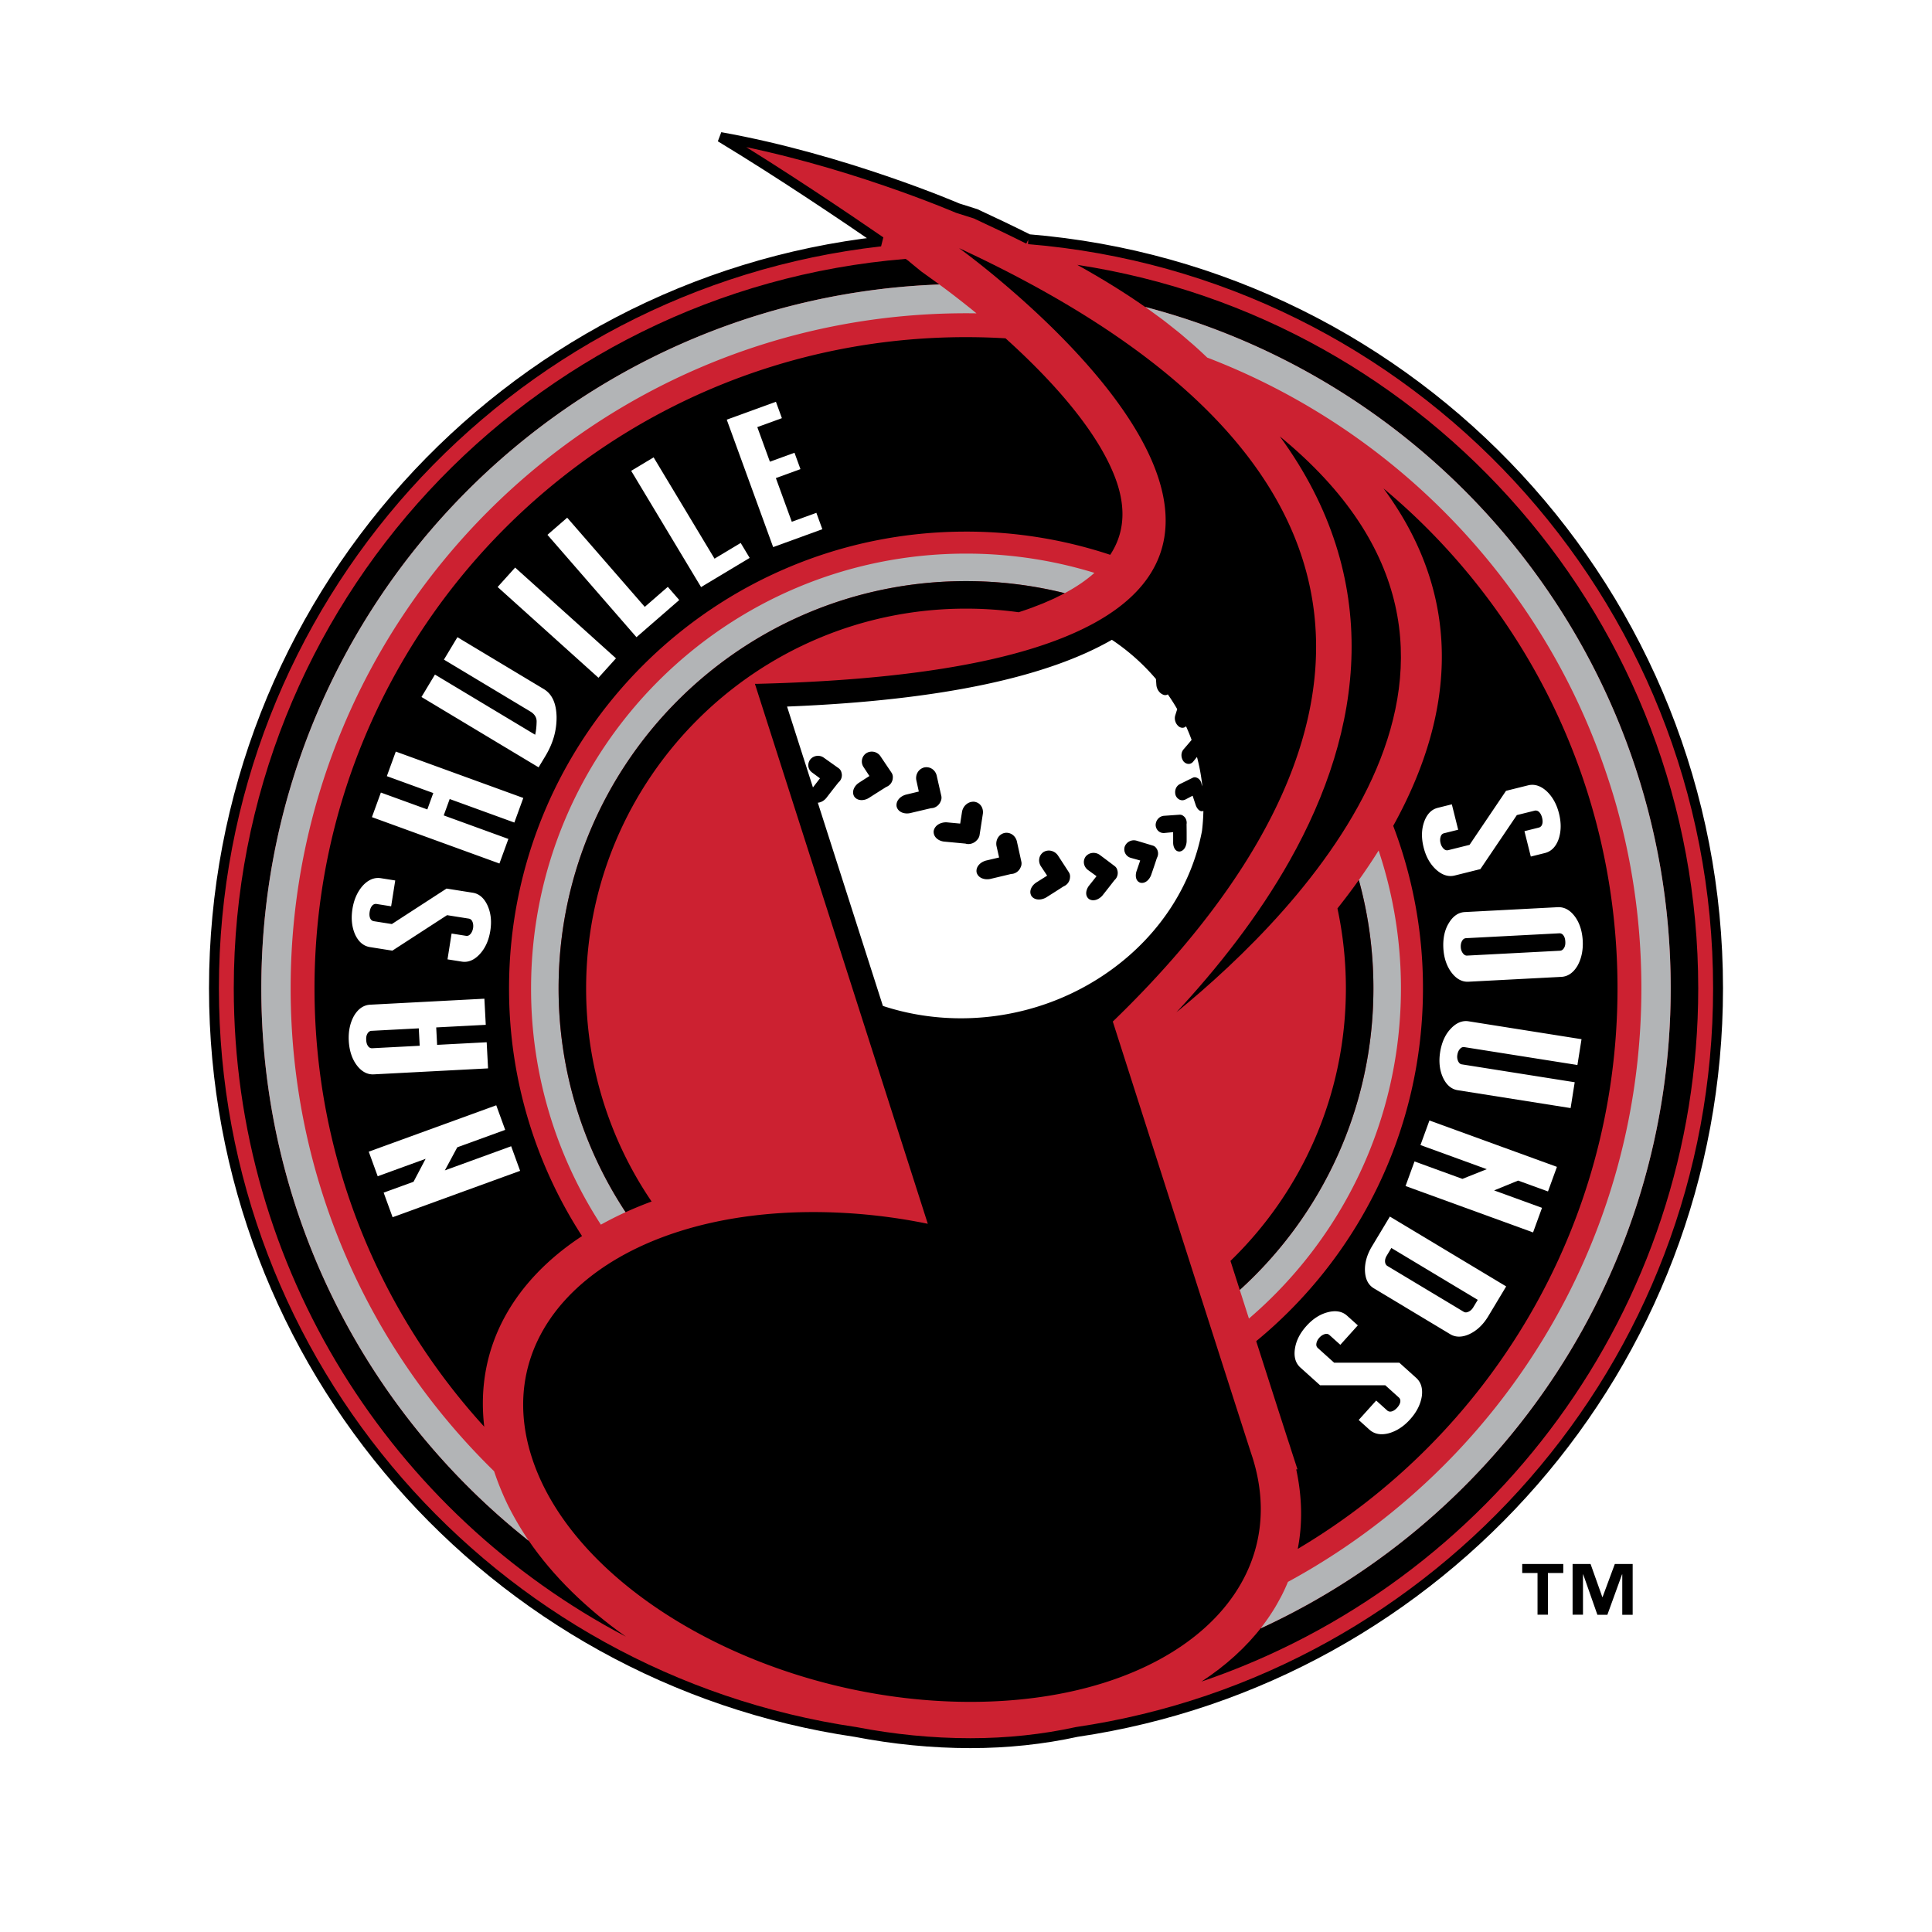 <svg xmlns="http://www.w3.org/2000/svg" width="2500" height="2500" viewBox="0 0 192.756 192.756"><g fill-rule="evenodd" clip-rule="evenodd"><path fill="#fff" d="M0 0h192.756v192.756H0V0z"/><path d="M102.611 23.865c38.521 3.167 68.799 35.42 68.799 74.741 0 37.666-27.779 68.846-63.977 74.189-3.359.736-6.936 1.121-10.614 1.121-3.823 0-7.68-.387-11.461-1.117-36.214-5.326-64.012-36.514-64.012-74.193 0-38.537 29.08-70.285 66.504-74.517-3.545-2.441-9.95-6.767-15.976-10.414 12.323 2.195 23.667 7.089 23.667 7.089l1.799.569c1.877.87 3.629 1.71 5.271 2.532z" fill="#cc2131" stroke="#000" stroke-width=".988" stroke-miterlimit="2.613"/><path d="M138.031 48.728c14.27 11.918 23.348 29.838 23.348 49.877 0 23.801-12.805 44.613-31.902 55.928.479-2.459.457-5.113-.154-7.934h.127l-.664-2.043-.082-.266-.203-.617-.131-.404-.918-2.846-2.121-6.615c10.16-8.357 16.639-21.023 16.639-35.203a45.456 45.456 0 0 0-2.969-16.209c5.552-10.015 7.687-21.947-.97-33.668zM31.379 98.605c0-35.881 29.1-64.968 65-64.968 1.325 0 2.639.039 3.944.118.439.395.885.805 1.334 1.229 3.902 3.678 7.826 8.171 9.523 12.468.977 2.469 1.316 5.282-.414 7.901a45.566 45.566 0 0 0-14.387-2.315c-25.179 0-45.591 20.401-45.591 45.568a45.343 45.343 0 0 0 7.282 24.717c-6.707 4.4-10.701 10.955-9.757 19.021-10.521-11.545-16.934-26.893-16.934-43.739z"/><path d="M96.378 55.234c-23.965 0-43.393 19.418-43.393 43.372a43.155 43.155 0 0 0 6.965 23.578 35.974 35.974 0 0 1 2.467-1.245 40.431 40.431 0 0 1-6.686-22.334c0-22.438 18.198-40.626 40.646-40.626 3.397 0 6.698.417 9.852 1.202 1.197-.642 2.176-1.32 2.961-2.026a43.4 43.4 0 0 0-12.812-1.921zM137.545 84.857a60.363 60.363 0 0 1-1.98 2.956l.008-.01a40.652 40.652 0 0 1 1.453 10.803c0 11.93-5.143 22.656-13.334 30.09l.535 1.674.379 1.182c9.283-7.955 15.166-19.764 15.166-32.945a43.296 43.296 0 0 0-2.227-13.75z" fill="#b2b4b6"/><path d="M137.025 98.605c0-3.74-.506-7.363-1.453-10.803l-.008.01c-.689.967-1.4 1.908-2.127 2.822.551 2.57.842 5.237.842 7.971 0 10.672-4.414 20.311-11.516 27.195l.928 2.895c8.192-7.433 13.334-18.16 13.334-30.09zM55.732 98.605c0 8.25 2.46 15.926 6.686 22.334a38.512 38.512 0 0 1 2.593-1.064 37.686 37.686 0 0 1-6.533-21.27c0-20.921 16.968-37.881 37.9-37.881 1.782 0 3.536.123 5.252.36.445-.144.873-.29 1.285-.44.145-.053.275-.108.416-.162.262-.1.523-.198.771-.3.15-.062.287-.127.434-.19.219-.095.443-.19.652-.288.148-.07.285-.142.428-.213.189-.093.383-.187.562-.282a.756.756 0 0 1 .057-.028l-.006-.001a40.752 40.752 0 0 0-9.852-1.202c-22.447.001-40.645 18.19-40.645 40.627z"/><path d="M26.071 98.605c0-37.92 30.048-68.826 67.646-70.224-.14-.103-.263-.192-.349-.253l-1.459-1.05s-1.303-1.061-1.286-1.061l-.264-.186c-37.531 3.06-67.035 34.473-67.035 72.774 0 28.088 15.865 52.471 39.125 64.686-3.931-2.781-7.262-6.018-9.715-9.602l.023.035c-16.257-12.87-26.686-32.777-26.686-55.119zM107.477 26.424c2.621 1.458 4.918 2.887 6.986 4.35-.07-.05-.135-.101-.205-.149 30.172 7.905 52.428 35.345 52.428 67.981 0 28.32-16.758 52.729-40.904 63.854.062-.078.117-.164.18-.244-1.611 2.109-3.672 3.975-6.092 5.555 28.822-9.777 49.562-37.049 49.562-69.164 0-36.558-26.875-66.839-61.955-72.183z"/><path d="M96.542 30.55a80.33 80.33 0 0 0-.433-.345c-.076-.061-.15-.118-.224-.176l-.374-.292-.199-.154c-.123-.096-.241-.186-.355-.273l-.161-.123-.439-.331-.089-.067-.303-.225-.111-.081-.138-.102C56.119 29.78 26.071 60.685 26.071 98.605c0 22.342 10.43 42.248 26.688 55.119l-.023-.035c-.33-.482-.639-.973-.936-1.465-.073-.121-.143-.242-.214-.363a29.23 29.23 0 0 1-.785-1.439l-.051-.096a26.303 26.303 0 0 1-.707-1.553c-.054-.127-.106-.256-.158-.383a25.194 25.194 0 0 1-.587-1.602c-12.524-12.23-20.3-29.299-20.3-48.184 0-37.196 30.167-67.35 67.382-67.35.349 0 .698.003 1.045.008a77.655 77.655 0 0 0-.678-.552c-.071-.053-.137-.106-.205-.16zM166.686 98.605c0-32.636-22.256-60.076-52.428-67.981.07.049.135.1.205.149.32.226.629.454.938.681.229.168.461.336.684.505.316.241.621.485.928.729.199.16.404.318.602.479.334.274.656.554.979.833.156.135.316.267.469.403.471.417.932.841 1.379 1.272a67.22 67.22 0 0 1 10.624 5.187 67.605 67.605 0 0 1 5.488 3.677A67.705 67.705 0 0 1 154.776 65a66.862 66.862 0 0 1 3.47 6.902 67.674 67.674 0 0 1 1.766 4.524c.465 1.33.898 2.675 1.279 4.042a67.11 67.11 0 0 1 2.263 12.801 68.7 68.7 0 0 1 .207 5.333c0 9.59-2.006 18.713-5.619 26.971-.602 1.375-1.25 2.729-1.939 4.055s-1.422 2.627-2.197 3.9a67.555 67.555 0 0 1-6.543 8.998 67.618 67.618 0 0 1-18.965 15.299 18.03 18.03 0 0 1-.623 1.355c-.07.141-.15.279-.225.418-.162.301-.33.6-.51.895-.094.156-.195.311-.295.465-.178.273-.363.545-.555.811-.109.148-.217.299-.328.443-.062.08-.117.166-.18.244 24.146-11.122 40.904-35.53 40.904-63.851z" fill="#b2b4b6"/><path fill="#cc2131" d="M128.703 144.125l-.203-.619.285.883-.082-.264z"/><path d="M95.678 24.752c55.92 25.931 33.826 59.334 15.346 77.169 6.639 20.75 13.891 43.408 13.912 43.408 4.332 13.527-8.262 24.467-28.116 24.467-19.855 0-39.453-10.939-43.774-24.434s8.273-24.434 28.128-24.434a57 57 0 0 1 11.393 1.17l-17.25-53.875h.333c77.772-1.94 20.028-43.471 20.028-43.471z"/><path d="M127.693 43.544c26.926 22.065 2.201 47.224-10.322 57.452 4.104-4.416 8.146-9.531 11.303-15.132 7.367-13.071 9.416-28.083-.981-42.32z"/><path d="M135.471 132.232l-1.078-.969c-.475-.428-1.125-.545-1.902-.346-.777.197-1.492.646-2.152 1.379s-1.031 1.492-1.146 2.285c-.117.793.066 1.426.541 1.854l1.969 1.771 6.506.002 1.336 1.203c.129.115.191.25.162.457-.031.207-.158.404-.312.578-.156.172-.34.318-.543.369a.461.461 0 0 1-.471-.111l-1.078-.971-1.746 1.939 1.076.971c.49.439 1.139.557 1.916.357.762-.211 1.479-.658 2.139-1.393.66-.732 1.031-1.49 1.162-2.271.115-.793-.068-1.426-.557-1.865l-1.682-1.514-6.506-.002-1.623-1.461c-.115-.104-.178-.238-.146-.445.029-.207.143-.418.297-.59.156-.172.354-.307.557-.357.203-.053.342-.004.457.1l1.078.969 1.746-1.939zm9.224.885c.547.328 1.207.318 1.932-.023.727-.344 1.357-.943 1.852-1.764l1.793-2.984-11.604-6.969-1.793 2.982c-.494.82-.729 1.662-.691 2.461.039.801.324 1.379.887 1.717l7.624 4.58zm2.291-2.683c-.119.199-.273.342-.463.432s-.35.096-.482.016l-7.625-4.58c-.133-.08-.221-.234-.23-.443s.061-.402.182-.602l.447-.746 8.621 5.178-.45.745zm7.457-11.563l.893-2.453-12.721-4.627-.895 2.451 6.615 2.408-2.43.967-4.779-1.74-.895 2.453 12.723 4.629.893-2.453-4.779-1.738 2.395-.98 2.98 1.083zm3.346-15.191l-11.27-1.785c-.631-.1-1.238.156-1.783.746-.539.561-.898 1.354-1.053 2.328-.15.945-.053 1.812.281 2.539.336.729.836 1.16 1.465 1.26l11.271 1.785.408-2.578-11.27-1.785c-.154-.023-.275-.129-.361-.32a1.061 1.061 0 0 1-.076-.629c.041-.258.129-.449.271-.602.143-.154.285-.191.438-.166l11.27 1.783.409-2.576zm.121-9.816c-.053-.984-.328-1.812-.787-2.427-.479-.642-1.057-.961-1.713-.926l-9.27.486c-.639.033-1.18.41-1.59 1.099-.41.66-.598 1.512-.547 2.497.051.956.326 1.783.805 2.425.48.643 1.059.961 1.695.928l9.271-.484c.656-.035 1.197-.412 1.607-1.102.39-.689.578-1.541.529-2.496zm-2.363-.747a.461.461 0 0 1 .436.209c.125.167.176.369.189.629.012.231-.016.437-.123.616-.107.18-.236.274-.412.284l-9.27.485c-.154.008-.295-.071-.42-.239a1.086 1.086 0 0 1-.205-.6c-.014-.26.033-.466.141-.646s.238-.245.395-.253l9.269-.485zM144.85 80.248l-1.408.351c-.619.155-1.078.627-1.35 1.382-.27.755-.297 1.599-.059 2.556.238.957.66 1.688 1.252 2.228.594.54 1.223.741 1.842.587l2.57-.641 3.639-5.389 1.746-.435a.468.468 0 0 1 .469.122c.154.141.248.356.305.582.055.225.074.459.004.656a.472.472 0 0 1-.357.328l-1.408.351.633 2.533 1.406-.351c.639-.159 1.1-.632 1.369-1.387.252-.75.279-1.594.041-2.551s-.66-1.688-1.234-2.232c-.594-.54-1.221-.742-1.859-.583l-2.195.547-3.639 5.39-2.121.528c-.148.038-.295.014-.449-.127a1.158 1.158 0 0 1-.322-.577 1.136 1.136 0 0 1 .014-.66c.07-.197.188-.287.338-.324l1.406-.35-.633-2.534zM79.862 46.805l-.595-1.634-2.454.893-1.257-3.452 2.454-.892-.596-1.635-4.906 1.785 4.63 12.715 4.907-1.785-.595-1.635-2.453.892-1.588-4.359 2.453-.893zm-16.889.17l6.973 11.599 4.849-2.912-.896-1.491-2.611 1.567-6.077-10.107-2.238 1.344zm-8.354 6.385L63.5 63.573l4.269-3.709-1.142-1.313-2.299 1.997-7.74-8.899-1.969 1.711zm-4.971 5.205l10.061 9.055 1.748-1.939-10.062-9.054-1.747 1.938zm4.088 17.992l.673-1.118c.777-1.292 1.135-2.564 1.12-3.928-.032-1.373-.461-2.272-1.273-2.761l-8.62-5.177-1.345 2.237 8.621 5.177c.414.249.639.587.627 1.02-.01.467-.053.915-.148 1.298l-9.996-6.003-1.345 2.236 11.686 7.019zM38 79.074l-.893 2.452 12.722 4.627.893-2.452-6.452-2.347.595-1.635 6.452 2.347.893-2.453-12.722-4.628-.893 2.452 4.634 1.686-.595 1.635L38 79.074zm6.648 16.641l1.433.227c.63.1 1.238-.157 1.782-.745.544-.589.899-1.355 1.054-2.329.154-.974.052-1.812-.283-2.541-.335-.728-.835-1.16-1.465-1.259l-2.617-.415-5.457 3.54-1.776-.281a.466.466 0 0 1-.384-.295c-.087-.19-.089-.425-.053-.654.036-.229.111-.452.252-.606a.471.471 0 0 1 .457-.163l1.433.227.409-2.577L38 87.618c-.649-.103-1.258.153-1.802.742-.525.593-.881 1.357-1.035 2.331-.154.975-.052 1.812.264 2.538.335.729.834 1.16 1.484 1.263l2.235.354 5.456-3.54 2.159.342c.153.024.278.102.365.292.087.19.109.429.072.657-.037.229-.13.449-.271.603-.142.153-.285.19-.438.166l-1.433-.227-.408 2.576zm-1.127 6.791l4.944-.258-.137-2.607-11.395.598c-.657.035-1.199.412-1.608 1.102-.39.688-.578 1.539-.528 2.496.052.984.328 1.811.786 2.426.479.643 1.057.961 1.714.926l11.396-.596-.137-2.607-4.945.26-.09-1.74zm-1.647 1.83l-4.713.246a.464.464 0 0 1-.437-.209c-.125-.168-.175-.369-.188-.629-.012-.232.016-.436.122-.617.107-.18.238-.273.412-.281l4.713-.248.091 1.738zm-3.597 14.654l.893 2.453 12.722-4.629-.893-2.453-6.615 2.408 1.24-2.303 4.78-1.738-.893-2.453-12.721 4.627.893 2.453 4.78-1.738-1.204 2.289-2.982 1.084zM88.087 100.361l-6.493-20.275c.322-.018.641-.218.846-.471.4-.52.804-1.037 1.212-1.552a.93.93 0 0 0 .296-1.006.719.719 0 0 0-.271-.407l-1.523-1.082a1 1 0 0 0-1.317.208c-.305.415-.246.956.153 1.272l.818.605-.7.909-2.583-8.068c15.653-.621 26.098-3.03 32.408-6.661a21.298 21.298 0 0 1 4.396 3.911l.045.615c.041.408.309.83.738.972.166.043.301.016.4-.055.338.482.65.974.939 1.474l-.199.63c-.119.411.043.872.393 1.128.246.158.514.128.686-.047.205.449.389.902.557 1.36-.268.321-.541.638-.814.954-.285.351-.246.844.002 1.182.24.291.666.375.949.053l.398-.487c.256.967.434 1.949.537 2.937l-.082-.241a.91.91 0 0 0-.043-.163c-.08-.214-.232-.407-.477-.479a.439.439 0 0 0-.346.013l-1.303.642c-.426.227-.545.723-.414 1.12.145.364.543.622.967.418l.725-.38.318.956c.1.281.377.707.758.56a20.302 20.302 0 0 1-.141 1.999c-.992 5.237-4.061 10.231-9.029 13.838-6.797 4.931-15.458 6.04-22.806 3.618z" fill="#fff"/><path d="M118.383 82.235c.01.566.012 1.132.008 1.7-.012.386-.188.933-.674 1.019-.496.042-.666-.5-.672-.862a63.35 63.35 0 0 0-.002-1.068l-.887.085c-.504.031-.834-.354-.857-.787.004-.439.316-.875.82-.928l1.504-.106.039-.002a.534.534 0 0 1 .4.121c.219.157.324.4.334.654 0 .058-.003.116-.013.174zM115.424 85.598a82.213 82.213 0 0 1-.58 1.714c-.148.399-.543.866-1.055.761-.506-.15-.533-.738-.4-1.146.125-.358.248-.717.369-1.076a596.34 596.34 0 0 0-.945-.264.885.885 0 0 1-.602-1.114.972.972 0 0 1 1.164-.603c.529.159 1.059.318 1.588.479l.043.014.035.01c.15.049.256.148.338.27a.894.894 0 0 1 .045.955zM111.193 87.811c-.395.511-.791 1.018-1.193 1.522-.314.375-.889.658-1.348.366-.436-.333-.307-.933-.006-1.33.254-.316.506-.632.754-.951-.287-.209-.574-.418-.863-.626-.422-.326-.539-.896-.213-1.343.352-.419.957-.465 1.387-.165.482.359.965.721 1.443 1.084l.039.03.033.024a.708.708 0 0 1 .252.403.95.95 0 0 1-.285.986zM106.119 88.43c-.576.371-1.154.74-1.734 1.104-.475.282-1.137.319-1.469-.13-.297-.479.004-1.048.471-1.355.363-.228.725-.456 1.086-.685-.209-.315-.418-.63-.629-.945-.285-.456-.227-1.073.273-1.414.52-.304 1.123-.099 1.426.334.354.537.703 1.077 1.051 1.616l.027.045c.008.012.018.024.025.036a.776.776 0 0 1 .109.502 1.017 1.017 0 0 1-.636.892zM100.887 87.195c-.695.167-1.389.333-2.084.497-.578.121-1.213-.092-1.365-.645-.105-.566.375-1.042.949-1.191l1.293-.304c-.086-.384-.172-.768-.26-1.151-.102-.534.168-1.128.781-1.293.619-.123 1.115.292 1.248.815.146.655.291 1.311.434 1.967l.01.054.012.044a.857.857 0 0 1-.076.541 1.083 1.083 0 0 1-.727.638.983.983 0 0 1-.215.028zM96.323 84.166l-2.139-.201c-.59-.071-1.094-.487-1.028-1.069.113-.577.729-.889 1.324-.85l1.318.123.186-1.193c.102-.544.576-1.025 1.208-.987.623.081.938.634.871 1.183a482.32 482.32 0 0 1-.316 2.047c-.002.019-.006.038-.01.057l-.006.047a.94.94 0 0 1-.27.504 1.143 1.143 0 0 1-.923.383 1.026 1.026 0 0 1-.215-.044zM92.889 80.633c-.697.164-1.394.327-2.09.492-.578.121-1.199-.101-1.342-.652-.099-.561.362-1.04.934-1.193l1.279-.307-.25-1.136c-.099-.53.184-1.104.784-1.269.609-.125 1.109.268 1.244.787.147.654.296 1.307.445 1.961l.012.055.012.045a.847.847 0 0 1-.072.547 1.084 1.084 0 0 1-.735.644 1.27 1.27 0 0 1-.221.026zM88.422 78.512c-.586.368-1.17.739-1.753 1.111-.474.286-1.122.302-1.442-.153-.281-.478-.01-1.047.452-1.363.354-.229.708-.457 1.063-.684l-.604-.921a.996.996 0 0 1 .299-1.361 1.046 1.046 0 0 1 1.392.287c.356.53.711 1.059 1.069 1.587l.029.045a.79.79 0 0 1 .148.547 1.003 1.003 0 0 1-.653.905zM155.967 156.938h-1.531v4.158h-1.037v-4.158h-1.527v-.896h4.096v.896h-.001zm6.924 4.169h-1.037v-4.027h-.025l-1.461 4.027h-.996l-1.414-4.027h-.023v4.016h-1.037v-5.055h1.793l1.174 3.301h.023l1.223-3.301h1.781v5.066h-.001z"/></g></svg>